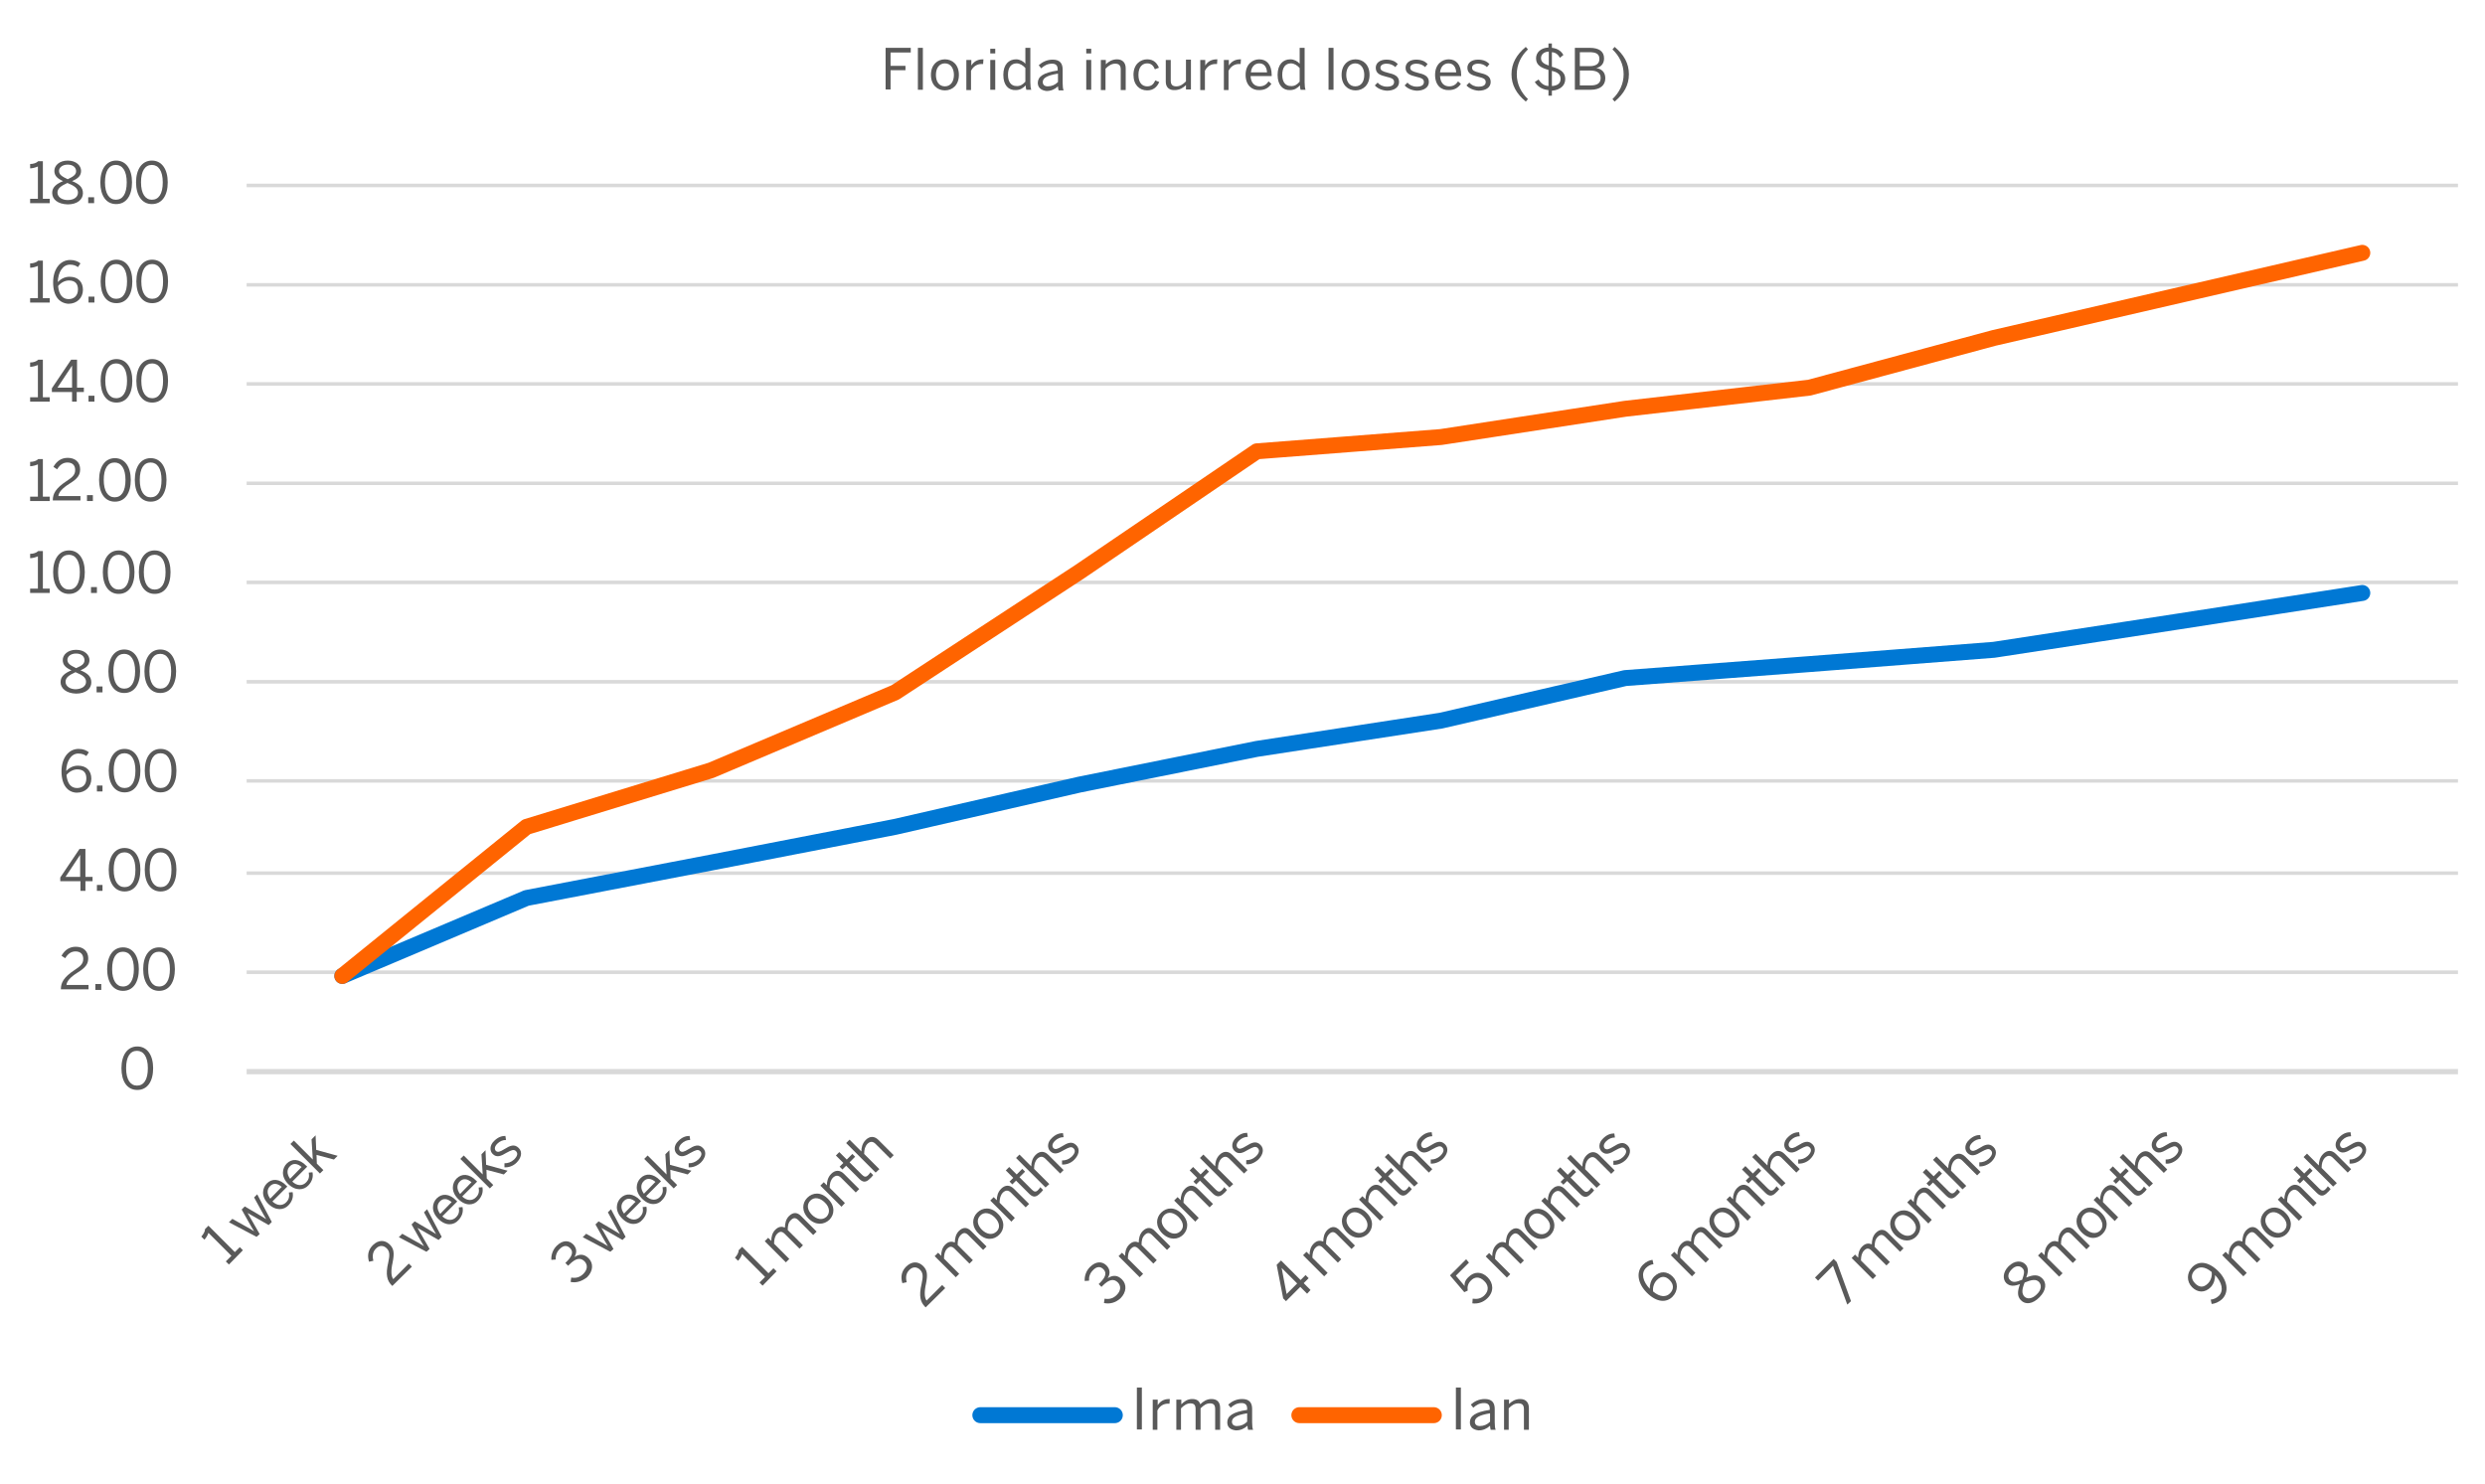 <?xml version="1.0" encoding="utf-8"?>
<!-- Generator: Adobe Illustrator 27.0.1, SVG Export Plug-In . SVG Version: 6.00 Build 0)  -->
<svg version="1.1" id="Chart" xmlns="http://www.w3.org/2000/svg" xmlns:xlink="http://www.w3.org/1999/xlink" x="0px" y="0px"
	 viewBox="0 0 800 477.8" style="enable-background:new 0 0 800 477.8;" xml:space="preserve">
<style type="text/css">
	.st0{fill:none;stroke:#D9D9D9;stroke-width:1.141;stroke-linejoin:round;stroke-miterlimit:10;}
	.st1{fill:none;stroke:#D9D9D9;stroke-width:1.711;stroke-linejoin:round;stroke-miterlimit:10;}
	
		.st2{clip-path:url(#SVGID_00000119105781098625257240000007558848131615021201_);fill:none;stroke:#0078D4;stroke-width:5.134;stroke-linecap:round;stroke-linejoin:round;stroke-miterlimit:10;}
	
		.st3{clip-path:url(#SVGID_00000000930459013624847320000004548290693010843533_);fill:none;stroke:#FF6400;stroke-width:5.134;stroke-linecap:round;stroke-linejoin:round;stroke-miterlimit:10;}
	.st4{fill:#595959;}
	.st5{fill:none;stroke:#0078D4;stroke-width:5.134;stroke-linecap:round;stroke-linejoin:round;stroke-miterlimit:10;}
	.st6{fill:none;stroke:#FF6400;stroke-width:5.134;stroke-linecap:round;stroke-linejoin:round;stroke-miterlimit:10;}
</style>
<g>
	<path class="st0" d="M79.4,59.7h711.9 M79.4,91.7h711.9 M79.4,123.6h711.9 M79.4,155.6h711.9 M79.4,187.5h711.9 M79.4,219.5h711.9
		 M79.4,251.4h711.9 M79.4,281.1h711.9 M79.4,313h711.9"/>
</g>
<g>
	<line class="st1" x1="79.4" y1="345" x2="791.3" y2="345"/>
</g>
<g>
	<defs>
		<rect id="SVGID_1_" x="78.3" y="58.6" width="711.9" height="287.5"/>
	</defs>
	<clipPath id="SVGID_00000050658025885004632800000009532832463378116250_">
		<use xlink:href="#SVGID_1_"  style="overflow:visible;"/>
	</clipPath>
	
		<polyline style="clip-path:url(#SVGID_00000050658025885004632800000009532832463378116250_);fill:none;stroke:#0078D4;stroke-width:5.134;stroke-linecap:round;stroke-linejoin:round;stroke-miterlimit:10;" points="
		110.2,314.2 169.5,289.1 228.9,277.7 288.2,266.2 347.5,252.6 404.6,241.1 463.9,232 523.2,218.3 582.5,213.8 641.9,209.2 
		701.2,200.1 760.5,190.9 	"/>
</g>
<g>
	<defs>
		<rect id="SVGID_00000018930619659538833420000006262952254322110345_" x="78.3" y="58.6" width="711.9" height="287.5"/>
	</defs>
	<clipPath id="SVGID_00000129917503490558004360000017925186856112566689_">
		<use xlink:href="#SVGID_00000018930619659538833420000006262952254322110345_"  style="overflow:visible;"/>
	</clipPath>
	
		<polyline style="clip-path:url(#SVGID_00000129917503490558004360000017925186856112566689_);fill:none;stroke:#FF6400;stroke-width:5.134;stroke-linecap:round;stroke-linejoin:round;stroke-miterlimit:10;" points="
		110.2,314.2 169.5,266.2 228.9,248 288.2,222.9 347.5,184.1 404.6,145.3 463.9,140.7 523.2,131.6 582.5,124.8 641.9,108.8 
		701.2,95.1 760.5,81.4 	"/>
</g>
<g>
	<g>
		<path class="st4" d="M39.1,343.9c0-4.2,1.9-7,5.1-7c3.2,0,5.1,2.8,5.1,7c0,4.2-1.8,7-5.1,7C40.9,350.9,39.1,348.1,39.1,343.9z
			 M47.6,343.9c0-3.7-1.4-5.6-3.5-5.6c-2.2,0-3.5,1.9-3.5,5.6c0,3.7,1.4,5.6,3.5,5.6C46.3,349.5,47.6,347.6,47.6,343.9z"/>
	</g>
</g>
<g>
	<g>
		<path class="st4" d="M19.6,318.7v-0.3c0-2,0.9-3.8,4.4-6.1c2-1.3,2.8-2.1,2.8-3.6c0-1.5-0.9-2.4-2.5-2.4c-1.4,0-2.5,0.8-3.3,2.2
			l-1.2-0.8c1-1.8,2.5-2.9,4.6-2.9c2.5,0,4,1.5,4,3.7c0,1.8-0.8,3-3.4,4.6c-2.4,1.5-3.5,2.8-3.6,4h7.1v1.4H19.6z"/>
		<path class="st4" d="M30.7,318.7v-1.9h1.9v1.9H30.7z"/>
		<path class="st4" d="M34.5,312c0-4.2,1.9-7,5.1-7c3.2,0,5.1,2.8,5.1,7c0,4.2-1.8,7-5.1,7C36.4,319,34.5,316.2,34.5,312z M43.1,312
			c0-3.7-1.4-5.6-3.5-5.6c-2.2,0-3.5,1.9-3.5,5.6c0,3.7,1.4,5.6,3.5,5.6C41.8,317.6,43.1,315.6,43.1,312z"/>
		<path class="st4" d="M46.1,312c0-4.2,1.9-7,5.1-7c3.2,0,5.1,2.8,5.1,7c0,4.2-1.8,7-5.1,7C48,319,46.1,316.2,46.1,312z M54.7,312
			c0-3.7-1.4-5.6-3.5-5.6c-2.2,0-3.5,1.9-3.5,5.6c0,3.7,1.4,5.6,3.5,5.6C53.4,317.6,54.7,315.6,54.7,312z"/>
	</g>
</g>
<g>
	<g>
		<path class="st4" d="M25.9,286.8v-3.1h-6.5v-1.2l6.2-9.2h1.9v9h2.3v1.4h-2.3v3.1H25.9z M21.1,282.3h4.7v-7.1h0L21.1,282.3z"/>
		<path class="st4" d="M31.2,286.8v-1.9H33v1.9H31.2z"/>
		<path class="st4" d="M35,280c0-4.2,1.9-7,5.1-7c3.2,0,5.1,2.8,5.1,7c0,4.2-1.8,7-5.1,7C36.9,287,35,284.2,35,280z M43.6,280
			c0-3.7-1.4-5.6-3.5-5.6c-2.2,0-3.5,1.9-3.5,5.6c0,3.7,1.4,5.6,3.5,5.6C42.3,285.6,43.6,283.7,43.6,280z"/>
		<path class="st4" d="M46.6,280c0-4.2,1.9-7,5.1-7c3.2,0,5.1,2.8,5.1,7c0,4.2-1.8,7-5.1,7C48.5,287,46.6,284.2,46.6,280z M55.2,280
			c0-3.7-1.4-5.6-3.5-5.6c-2.2,0-3.5,1.9-3.5,5.6c0,3.7,1.4,5.6,3.5,5.6C53.9,285.6,55.2,283.7,55.2,280z"/>
	</g>
</g>
<g>
	<g>
		<path class="st4" d="M19.8,248.3c0-4.3,2.3-7.2,5.5-7.2c1.5,0,2.6,0.5,3.3,1.1l-0.8,1.2c-0.7-0.5-1.4-0.8-2.6-0.8
			c-2.3,0-3.8,2.4-3.9,5.6c0.9-0.9,2.1-1.7,3.8-1.7c2.8,0,4.3,1.7,4.3,4.2c0,2.6-1.9,4.5-4.7,4.5C21.9,255.1,19.8,252.9,19.8,248.3z
			 M27.8,250.6c0-1.7-0.8-2.9-2.9-2.9c-1.4,0-2.7,0.8-3.5,1.8c0.3,3,1.6,4.2,3.4,4.2C26.6,253.7,27.8,252.6,27.8,250.6z"/>
		<path class="st4" d="M31.2,254.8v-1.9H33v1.9H31.2z"/>
		<path class="st4" d="M35,248.1c0-4.2,1.9-7,5.1-7c3.2,0,5.1,2.8,5.1,7c0,4.2-1.8,7-5.1,7C36.9,255.1,35,252.3,35,248.1z
			 M43.6,248.1c0-3.7-1.4-5.6-3.5-5.6c-2.2,0-3.5,1.9-3.5,5.6c0,3.7,1.4,5.6,3.5,5.6C42.3,253.7,43.6,251.8,43.6,248.1z"/>
		<path class="st4" d="M46.6,248.1c0-4.2,1.9-7,5.1-7c3.2,0,5.1,2.8,5.1,7c0,4.2-1.8,7-5.1,7C48.5,255.1,46.6,252.3,46.6,248.1z
			 M55.2,248.1c0-3.7-1.4-5.6-3.5-5.6c-2.2,0-3.5,1.9-3.5,5.6c0,3.7,1.4,5.6,3.5,5.6C53.9,253.7,55.2,251.8,55.2,248.1z"/>
	</g>
</g>
<g>
	<g>
		<path class="st4" d="M19.5,219.6c0-1.9,1.4-2.9,3.5-3.8c-1.8-0.8-2.8-1.7-2.8-3.3c0-1.7,1.6-3.3,4.3-3.3c2.8,0,4.3,1.7,4.3,3.3
			c0,1.6-1,2.5-2.9,3.3c2.2,0.9,3.5,1.9,3.5,3.9s-1.8,3.6-4.9,3.6C21.3,223.2,19.5,221.6,19.5,219.6z M27.7,219.5
			c0-1.4-1.2-2.2-3.4-3.1c-2.2,1-3.2,1.8-3.2,3.1c0,1.4,1.4,2.4,3.3,2.4C26.4,221.8,27.7,220.9,27.7,219.5z M27.2,212.5
			c0-1-0.8-2.1-2.7-2.1c-1.8,0-2.8,1-2.8,2c0,1.2,0.9,1.8,2.8,2.7C26.4,214.3,27.2,213.7,27.2,212.5z"/>
		<path class="st4" d="M31.1,222.9V221h1.9v1.9H31.1z"/>
		<path class="st4" d="M34.9,216.1c0-4.2,1.9-7,5.1-7c3.2,0,5.1,2.8,5.1,7c0,4.2-1.8,7-5.1,7C36.8,223.1,34.9,220.4,34.9,216.1z
			 M43.5,216.1c0-3.7-1.4-5.6-3.5-5.6c-2.2,0-3.5,1.9-3.5,5.6c0,3.7,1.4,5.6,3.5,5.6C42.2,221.7,43.5,219.8,43.5,216.1z"/>
		<path class="st4" d="M46.5,216.1c0-4.2,1.9-7,5.1-7c3.2,0,5.1,2.8,5.1,7c0,4.2-1.8,7-5.1,7C48.4,223.1,46.5,220.4,46.5,216.1z
			 M55.1,216.1c0-3.7-1.4-5.6-3.5-5.6c-2.2,0-3.5,1.9-3.5,5.6c0,3.7,1.4,5.6,3.5,5.6C53.8,221.7,55.1,219.8,55.1,216.1z"/>
	</g>
</g>
<g>
	<g>
		<path class="st4" d="M9.7,190.9v-1.4h2.5v-10.4c-0.7,0.3-1.7,0.6-2.5,0.6v-1.4c1,0,2-0.3,2.6-0.9h1.5v12.1H16v1.4H9.7z"/>
		<path class="st4" d="M17.1,184.2c0-4.2,1.9-7,5.1-7c3.2,0,5.1,2.8,5.1,7c0,4.2-1.8,7-5.1,7C19,191.2,17.1,188.4,17.1,184.2z
			 M25.7,184.2c0-3.7-1.4-5.6-3.5-5.6c-2.2,0-3.5,1.9-3.5,5.6c0,3.7,1.4,5.6,3.5,5.6C24.4,189.8,25.7,187.9,25.7,184.2z"/>
		<path class="st4" d="M29.3,190.9V189h1.9v1.9H29.3z"/>
		<path class="st4" d="M33.1,184.2c0-4.2,1.9-7,5.1-7c3.2,0,5.1,2.8,5.1,7c0,4.2-1.8,7-5.1,7C35,191.2,33.1,188.4,33.1,184.2z
			 M41.7,184.2c0-3.7-1.4-5.6-3.5-5.6c-2.2,0-3.5,1.9-3.5,5.6c0,3.7,1.4,5.6,3.5,5.6C40.4,189.8,41.7,187.9,41.7,184.2z"/>
		<path class="st4" d="M44.7,184.2c0-4.2,1.9-7,5.1-7c3.2,0,5.1,2.8,5.1,7c0,4.2-1.8,7-5.1,7C46.6,191.2,44.7,188.4,44.7,184.2z
			 M53.3,184.2c0-3.7-1.4-5.6-3.5-5.6c-2.2,0-3.5,1.9-3.5,5.6c0,3.7,1.4,5.6,3.5,5.6C52,189.8,53.3,187.9,53.3,184.2z"/>
	</g>
</g>
<g>
	<g>
		<path class="st4" d="M9.7,161.3v-1.4h2.5v-10.4c-0.7,0.3-1.7,0.6-2.5,0.6v-1.4c1,0,2-0.3,2.6-0.9h1.5v12.1H16v1.4H9.7z"/>
		<path class="st4" d="M17,161.3V161c0-2,0.9-3.8,4.4-6.1c2-1.3,2.8-2.1,2.8-3.6c0-1.5-0.9-2.4-2.5-2.4c-1.4,0-2.5,0.8-3.3,2.2
			l-1.2-0.8c1-1.8,2.5-2.9,4.6-2.9c2.5,0,4,1.5,4,3.7c0,1.8-0.8,3-3.4,4.6c-2.4,1.5-3.5,2.8-3.6,4h7.1v1.4H17z"/>
		<path class="st4" d="M28,161.3v-1.9h1.9v1.9H28z"/>
		<path class="st4" d="M31.9,154.5c0-4.2,1.9-7,5.1-7c3.2,0,5.1,2.8,5.1,7c0,4.2-1.8,7-5.1,7C33.7,161.5,31.9,158.7,31.9,154.5z
			 M40.4,154.5c0-3.7-1.4-5.6-3.5-5.6c-2.2,0-3.5,1.9-3.5,5.6c0,3.7,1.4,5.6,3.5,5.6C39.1,160.1,40.4,158.2,40.4,154.5z"/>
		<path class="st4" d="M43.4,154.5c0-4.2,1.9-7,5.1-7c3.2,0,5.1,2.8,5.1,7c0,4.2-1.8,7-5.1,7C45.3,161.5,43.4,158.7,43.4,154.5z
			 M52,154.5c0-3.7-1.4-5.6-3.5-5.6c-2.2,0-3.5,1.9-3.5,5.6c0,3.7,1.4,5.6,3.5,5.6C50.7,160.1,52,158.2,52,154.5z"/>
	</g>
</g>
<g>
	<g>
		<path class="st4" d="M9.7,129.3v-1.4h2.5v-10.4c-0.7,0.3-1.7,0.6-2.5,0.6v-1.4c1,0,2-0.3,2.6-0.9h1.5v12.1H16v1.4H9.7z"/>
		<path class="st4" d="M23.2,129.3v-3.1h-6.5V125l6.2-9.2h1.9v9H27v1.4h-2.3v3.1H23.2z M18.5,124.8h4.7v-7.1h0L18.5,124.8z"/>
		<path class="st4" d="M28.5,129.3v-1.9h1.9v1.9H28.5z"/>
		<path class="st4" d="M32.4,122.6c0-4.2,1.9-7,5.1-7c3.2,0,5.1,2.8,5.1,7c0,4.2-1.8,7-5.1,7C34.2,129.6,32.4,126.8,32.4,122.6z
			 M40.9,122.6c0-3.7-1.4-5.6-3.5-5.6c-2.2,0-3.5,1.9-3.5,5.6c0,3.7,1.4,5.6,3.5,5.6C39.6,128.2,40.9,126.2,40.9,122.6z"/>
		<path class="st4" d="M43.9,122.6c0-4.2,1.9-7,5.1-7c3.2,0,5.1,2.8,5.1,7c0,4.2-1.8,7-5.1,7C45.8,129.6,43.9,126.8,43.9,122.6z
			 M52.5,122.6c0-3.7-1.4-5.6-3.5-5.6c-2.2,0-3.5,1.9-3.5,5.6c0,3.7,1.4,5.6,3.5,5.6C51.2,128.2,52.5,126.2,52.5,122.6z"/>
	</g>
</g>
<g>
	<g>
		<path class="st4" d="M9.7,97.4V96h2.5V85.6c-0.7,0.3-1.7,0.6-2.5,0.6v-1.4c1,0,2-0.3,2.6-0.9h1.5V96H16v1.4H9.7z"/>
		<path class="st4" d="M17.1,90.9c0-4.3,2.3-7.2,5.5-7.2c1.5,0,2.6,0.5,3.3,1.1l-0.8,1.2c-0.7-0.5-1.4-0.8-2.6-0.8
			c-2.3,0-3.8,2.4-3.9,5.6c0.9-0.9,2.1-1.7,3.8-1.7c2.8,0,4.3,1.7,4.3,4.2c0,2.6-1.9,4.5-4.7,4.5C19.2,97.6,17.1,95.5,17.1,90.9z
			 M25.1,93.2c0-1.7-0.8-2.9-2.9-2.9c-1.4,0-2.7,0.8-3.5,1.8c0.3,3,1.6,4.2,3.4,4.2C23.9,96.3,25.1,95.1,25.1,93.2z"/>
		<path class="st4" d="M28.5,97.4v-1.9h1.9v1.9H28.5z"/>
		<path class="st4" d="M32.4,90.6c0-4.2,1.9-7,5.1-7c3.2,0,5.1,2.8,5.1,7c0,4.2-1.8,7-5.1,7C34.2,97.6,32.4,94.9,32.4,90.6z
			 M40.9,90.6c0-3.7-1.4-5.6-3.5-5.6c-2.2,0-3.5,1.9-3.5,5.6c0,3.7,1.4,5.6,3.5,5.6C39.6,96.2,40.9,94.3,40.9,90.6z"/>
		<path class="st4" d="M43.9,90.6c0-4.2,1.9-7,5.1-7c3.2,0,5.1,2.8,5.1,7c0,4.2-1.8,7-5.1,7C45.8,97.6,43.9,94.9,43.9,90.6z
			 M52.5,90.6c0-3.7-1.4-5.6-3.5-5.6c-2.2,0-3.5,1.9-3.5,5.6c0,3.7,1.4,5.6,3.5,5.6C51.2,96.2,52.5,94.3,52.5,90.6z"/>
	</g>
</g>
<g>
	<g>
		<path class="st4" d="M9.7,65.4V64h2.5V53.6c-0.7,0.3-1.7,0.6-2.5,0.6v-1.4c1,0,2-0.3,2.6-0.9h1.5V64H16v1.4H9.7z"/>
		<path class="st4" d="M16.8,62.1c0-1.9,1.4-2.9,3.5-3.8c-1.8-0.8-2.8-1.7-2.8-3.3c0-1.7,1.6-3.3,4.3-3.3c2.8,0,4.3,1.7,4.3,3.3
			c0,1.6-1,2.5-2.9,3.3c2.2,0.9,3.5,1.9,3.5,3.9c0,2-1.8,3.6-4.9,3.6C18.6,65.7,16.8,64.2,16.8,62.1z M25.1,62
			c0-1.4-1.2-2.2-3.4-3.1c-2.2,1-3.2,1.8-3.2,3.1c0,1.4,1.4,2.4,3.3,2.4C23.7,64.4,25.1,63.5,25.1,62z M24.5,55.1
			c0-1-0.8-2.1-2.7-2.1c-1.8,0-2.8,1-2.8,2c0,1.2,0.9,1.8,2.8,2.7C23.7,56.8,24.5,56.2,24.5,55.1z"/>
		<path class="st4" d="M28.4,65.4v-1.9h1.9v1.9H28.4z"/>
		<path class="st4" d="M32.3,58.7c0-4.2,1.9-7,5.1-7c3.2,0,5.1,2.8,5.1,7c0,4.2-1.8,7-5.1,7C34.1,65.7,32.3,62.9,32.3,58.7z
			 M40.8,58.7c0-3.7-1.4-5.6-3.5-5.6c-2.2,0-3.5,1.9-3.5,5.6c0,3.7,1.4,5.6,3.5,5.6C39.5,64.3,40.8,62.4,40.8,58.7z"/>
		<path class="st4" d="M43.8,58.7c0-4.2,1.9-7,5.1-7c3.2,0,5.1,2.8,5.1,7c0,4.2-1.8,7-5.1,7C45.7,65.7,43.8,62.9,43.8,58.7z
			 M52.4,58.7c0-3.7-1.4-5.6-3.5-5.6c-2.2,0-3.5,1.9-3.5,5.6c0,3.7,1.4,5.6,3.5,5.6C51.1,64.3,52.4,62.4,52.4,58.7z"/>
	</g>
</g>
<g>
	<g>
		<path class="st4" d="M73.7,407.1l-1-1l1.8-1.8l-7.4-7.4c-0.2,0.7-0.8,1.7-1.3,2.2l-1-1c0.7-0.8,1.2-1.6,1.2-2.4l1.1-1.1l8.5,8.5
			l1.6-1.6l1,1L73.7,407.1z"/>
		<path class="st4" d="M82.6,398.2l-8.9-4.7l1.1-1.1l4.1,2.3c1.1,0.6,1.8,1,2.9,1.7l0,0c-0.7-1.2-1.1-1.8-1.7-2.9l-2.3-4.1l1-1
			l4.1,2.4c1,0.6,1.7,1,2.8,1.7l0,0c-0.7-1.1-1-1.8-1.6-2.8l-2.3-4.2l1-1l4.7,8.9l-1,1l-6.8-3.9l0,0l3.9,6.8L82.6,398.2z"/>
		<path class="st4" d="M86.4,387.6c-2.5-2.5-1.9-5.2-0.5-6.6c1.6-1.6,4-1.7,6.4,0.8l0.2,0.2l-4.8,4.8c1.6,1.5,3.3,1.4,4.4,0.3
			c1-1,1.1-1.9,0.9-3.2l1.2-0.1c0.3,1.5-0.1,2.9-1.3,4.2C91.4,389.6,88.8,389.9,86.4,387.6z M90.7,382.1c-1.3-1.1-2.7-1.4-3.8-0.2
			c-0.9,0.9-1.1,2.4,0.1,4L90.7,382.1z"/>
		<path class="st4" d="M92.8,381.2c-2.5-2.5-1.9-5.2-0.5-6.6c1.6-1.6,4-1.7,6.4,0.8l0.2,0.2l-4.8,4.8c1.6,1.5,3.3,1.4,4.4,0.3
			c1-1,1.1-1.9,0.9-3.2l1.2-0.1c0.3,1.5-0.1,2.9-1.3,4.2C97.8,383.2,95.2,383.5,92.8,381.2z M97.1,375.7c-1.3-1.1-2.7-1.4-3.8-0.2
			c-0.9,0.9-1.1,2.4,0.1,4L97.1,375.7z"/>
		<path class="st4" d="M103,377.8l-9.5-9.5l1.1-1.1l6.1,6.1l-0.4-6.5l1.3-1.3l0.2,4.7l6.9,1.9l-1.2,1.2l-5.6-1.5l0.1,2.8l2.1,2.1
			L103,377.8z"/>
	</g>
</g>
<g>
	<g>
		<path class="st4" d="M126.3,414l-0.2-0.2c-1.4-1.4-2.1-3.3-1.1-7.4c0.5-2.3,0.5-3.5-0.5-4.5c-1-1-2.4-1.1-3.5,0.1
			c-1,1-1.2,2.3-0.8,3.9l-1.4,0.3c-0.6-2-0.3-3.8,1.2-5.3c1.8-1.8,3.9-1.8,5.5-0.2c1.3,1.3,1.5,2.7,0.9,5.7
			c-0.6,2.7-0.5,4.5,0.2,5.4l5-5l1,1L126.3,414z"/>
		<path class="st4" d="M137.3,403l-8.9-4.7l1.1-1.1l4.1,2.3c1.1,0.6,1.8,1,2.9,1.7l0,0c-0.7-1.2-1.1-1.8-1.7-2.9l-2.3-4.1l1-1
			l4.1,2.4c1,0.6,1.7,1,2.8,1.7l0,0c-0.7-1.1-1-1.8-1.6-2.8l-2.3-4.2l1-1l4.7,8.9l-1,1l-6.8-3.9l0,0l3.9,6.8L137.3,403z"/>
		<path class="st4" d="M141.1,392.4c-2.5-2.5-1.9-5.2-0.5-6.6c1.6-1.6,4-1.7,6.4,0.8l0.2,0.2l-4.8,4.8c1.6,1.5,3.3,1.4,4.4,0.3
			c1-1,1.1-1.9,0.9-3.2l1.2-0.1c0.3,1.5-0.1,2.9-1.3,4.2C146.1,394.5,143.5,394.8,141.1,392.4z M145.4,387c-1.3-1.1-2.7-1.4-3.8-0.2
			c-0.9,0.9-1.1,2.4,0.1,4L145.4,387z"/>
		<path class="st4" d="M147.5,386c-2.5-2.5-1.9-5.2-0.5-6.6c1.6-1.6,4-1.7,6.4,0.8l0.2,0.2l-4.8,4.8c1.6,1.5,3.3,1.4,4.4,0.3
			c1-1,1.1-1.9,0.9-3.2l1.2-0.1c0.3,1.5-0.1,2.9-1.3,4.2C152.5,388.1,149.9,388.4,147.5,386z M151.8,380.6c-1.3-1.1-2.7-1.4-3.8-0.2
			c-0.9,0.9-1.1,2.4,0.1,4L151.8,380.6z"/>
		<path class="st4" d="M157.7,382.6l-9.5-9.5l1.1-1.1l6.1,6.1l-0.4-6.5l1.3-1.3l0.2,4.7l6.9,1.9l-1.2,1.2l-5.6-1.5l0.1,2.8l2.1,2.1
			L157.7,382.6z"/>
		<path class="st4" d="M162.4,375.8v-1.3c1.1,0,2.1-0.3,3.1-1.2c1.1-1.1,1.3-2,0.6-2.7c-0.7-0.7-1.5-0.3-3,0.5
			c-1.8,1.1-3.2,1.7-4.5,0.4c-1-1-1-2.8,0.5-4.2c1.2-1.2,2.4-1.6,3.6-1.6l0.2,1.3c-1,0-2,0.4-2.8,1.2c-1,1-0.9,1.8-0.5,2.3
			c0.6,0.6,1.4,0.3,2.7-0.5c1.9-1.2,3.3-1.8,4.7-0.4c1.3,1.3,0.8,3.2-0.7,4.7C165.2,375.4,163.7,375.9,162.4,375.8z"/>
	</g>
</g>
<g>
	<g>
		<path class="st4" d="M183.7,412.7l0.2-1.4c1.7,0.3,2.9-0.2,3.9-1.2c1.3-1.3,1.5-2.8,0.4-4c-1.3-1.3-2.8-1.1-4.9,1l-0.4,0.4
			l-0.9-0.9l0.5-0.5c2-2,2-3.3,1-4.3c-0.9-0.9-2.1-1-3.4,0.4c-0.9,0.9-1.3,2.1-1.2,3.3l-1.4,0.1c-0.1-1.5,0.4-3.2,1.7-4.5
			c2-2,4-1.8,5.3-0.5c1.2,1.2,1.3,2.7,0.4,4.1c1.7-1.1,3.2-1,4.6,0.4c1.6,1.6,1.5,4.1-0.5,6.1C187.3,412.5,185.5,413.1,183.7,412.7z
			"/>
		<path class="st4" d="M196.5,403l-8.9-4.7l1.1-1.1l4.1,2.3c1.1,0.6,1.8,1,2.9,1.7l0,0c-0.7-1.2-1.1-1.8-1.7-2.9l-2.3-4.1l1-1
			l4.1,2.4c1,0.6,1.7,1,2.8,1.7l0,0c-0.7-1.1-1-1.8-1.6-2.8l-2.3-4.2l1-1l4.7,8.9l-1,1l-6.8-3.9l0,0l3.9,6.8L196.5,403z"/>
		<path class="st4" d="M200.3,392.3c-2.5-2.5-1.9-5.2-0.5-6.6c1.6-1.6,4-1.7,6.4,0.8l0.2,0.2l-4.8,4.8c1.6,1.5,3.3,1.4,4.4,0.3
			c1-1,1.1-1.9,0.9-3.2l1.2-0.1c0.3,1.5-0.1,2.9-1.3,4.2C205.4,394.4,202.7,394.7,200.3,392.3z M204.6,386.9
			c-1.3-1.1-2.7-1.4-3.8-0.2c-0.9,0.9-1.1,2.4,0.1,4L204.6,386.9z"/>
		<path class="st4" d="M206.7,385.9c-2.5-2.5-1.9-5.2-0.5-6.6c1.6-1.6,4-1.7,6.4,0.8l0.2,0.2l-4.8,4.8c1.6,1.5,3.3,1.4,4.4,0.3
			c1-1,1.1-1.9,0.9-3.2l1.2-0.1c0.3,1.5-0.1,2.9-1.3,4.2C211.8,388,209.1,388.3,206.7,385.9z M211,380.5c-1.3-1.1-2.7-1.4-3.8-0.2
			c-0.9,0.9-1.1,2.4,0.1,4L211,380.5z"/>
		<path class="st4" d="M216.9,382.6l-9.5-9.5l1.1-1.1l6.1,6.1l-0.4-6.5l1.3-1.3l0.2,4.7l6.9,1.9l-1.2,1.2l-5.6-1.5l0.1,2.8l2.1,2.1
			L216.9,382.6z"/>
		<path class="st4" d="M221.7,375.8l0-1.3c1.1,0,2.1-0.3,3.1-1.2c1.1-1.1,1.3-2,0.6-2.7c-0.7-0.7-1.5-0.3-3,0.5
			c-1.8,1.1-3.2,1.7-4.5,0.4c-1-1-1-2.8,0.5-4.2c1.2-1.2,2.4-1.6,3.6-1.6l0.2,1.3c-1,0-2,0.4-2.8,1.2c-1,1-0.9,1.8-0.5,2.3
			c0.6,0.6,1.4,0.3,2.7-0.5c1.9-1.2,3.3-1.8,4.7-0.4c1.3,1.3,0.8,3.2-0.7,4.7C224.4,375.4,222.9,375.9,221.7,375.8z"/>
	</g>
</g>
<g>
	<g>
		<path class="st4" d="M245.5,413.9l-1-1l1.8-1.8l-7.4-7.4c-0.2,0.7-0.8,1.7-1.3,2.2l-1-1c0.7-0.8,1.2-1.6,1.2-2.4l1.1-1.1l8.5,8.5
			l1.6-1.6l1,1L245.5,413.9z"/>
		<path class="st4" d="M253,406.4l-6.8-6.8l1.1-1.1l1,1c0-1.3,0.3-2.6,1.3-3.6c1.1-1.1,2.1-1.1,3.1-0.7c0-1.3,0.3-2.7,1.3-3.7
			c1.4-1.4,2.8-1.2,4,0.1l4.9,4.9l-1.1,1.1l-4.7-4.7c-0.9-0.9-1.6-1-2.5-0.1c-0.8,0.8-1,1.8-1,3.2l4.9,4.9l-1.1,1.1l-4.7-4.7
			c-0.9-0.9-1.6-1-2.5-0.1c-0.7,0.7-1,1.8-1,3.2l4.9,4.9L253,406.4z"/>
		<path class="st4" d="M260.3,392.3c-2.3-2.3-2.1-5-0.4-6.7c1.7-1.7,4.4-2,6.7,0.4c2.3,2.3,2.1,5,0.4,6.7
			C265.3,394.3,262.6,394.6,260.3,392.3z M265.5,387.1c-1.4-1.4-3.3-1.9-4.6-0.6c-1.3,1.3-1,3.1,0.5,4.6c1.4,1.4,3.3,1.9,4.7,0.6
			C267.3,390.4,267.1,388.6,265.5,387.1z"/>
		<path class="st4" d="M270.9,388.5l-6.8-6.8l1.1-1.1l1,1c0-1.2,0.3-2.6,1.4-3.7c1.3-1.3,2.8-1.3,4.1,0l4.9,4.9l-1.1,1.1l-4.7-4.7
			c-0.9-0.9-1.7-0.9-2.6-0.1c-0.8,0.8-1.1,1.9-1.1,3.3l4.9,4.9L270.9,388.5z"/>
		<path class="st4" d="M276.6,379.5l-4.2-4.2l-1.2,1.2l-0.9-0.9l1.2-1.2l-2.4-2.4l1.1-1.1l2.4,2.4l1.8-1.8l0.9,0.9l-1.8,1.8l4,4
			c0.7,0.7,1.3,0.9,2.1,0c0.2-0.2,0.5-0.6,0.6-0.8l0.9,0.9c-0.2,0.2-0.5,0.7-0.9,1C278.8,380.8,277.8,380.7,276.6,379.5z"/>
		<path class="st4" d="M281.9,377.5l-9.5-9.5l1.1-1.1l3.8,3.8c0-1.2,0.3-2.6,1.4-3.7c1.3-1.3,2.8-1.3,4.1,0l4.9,4.9l-1.1,1.1
			l-4.7-4.7c-0.9-0.9-1.7-0.9-2.6-0.1c-0.8,0.8-1.1,1.9-1.1,3.3l4.9,4.9L281.9,377.5z"/>
	</g>
</g>
<g>
	<g>
		<path class="st4" d="M298,420.9l-0.2-0.2c-1.4-1.4-2.1-3.3-1.1-7.4c0.5-2.3,0.5-3.5-0.5-4.5c-1-1-2.4-1.1-3.5,0.1
			c-1,1-1.2,2.3-0.8,3.9l-1.4,0.3c-0.6-2-0.3-3.8,1.2-5.3c1.8-1.8,3.9-1.8,5.5-0.2c1.3,1.3,1.5,2.7,0.9,5.7
			c-0.6,2.7-0.5,4.5,0.2,5.4l5-5l1,1L298,420.9z"/>
		<path class="st4" d="M307.7,411.2l-6.8-6.8l1.1-1.1l1,1c0-1.3,0.3-2.6,1.3-3.6c1.1-1.1,2.1-1.1,3.1-0.7c0-1.3,0.3-2.7,1.3-3.7
			c1.4-1.4,2.8-1.2,4,0.1l4.9,4.9l-1.1,1.1l-4.7-4.7c-0.9-0.9-1.6-1-2.5-0.1c-0.8,0.8-1,1.8-1,3.2l4.9,4.9l-1.1,1.1l-4.7-4.7
			c-0.9-0.9-1.6-1-2.5-0.1c-0.7,0.7-1,1.8-1,3.2l4.9,4.9L307.7,411.2z"/>
		<path class="st4" d="M315,397.1c-2.3-2.3-2.1-5-0.4-6.7c1.7-1.7,4.4-2,6.7,0.4c2.3,2.3,2.1,5,0.4,6.7
			C320,399.2,317.3,399.5,315,397.1z M320.2,391.9c-1.4-1.4-3.3-1.9-4.6-0.6c-1.3,1.3-1,3.1,0.5,4.6c1.4,1.4,3.3,1.9,4.7,0.6
			C322.1,395.3,321.8,393.5,320.2,391.9z"/>
		<path class="st4" d="M325.6,393.3l-6.8-6.8l1.1-1.1l1,1c0-1.2,0.3-2.6,1.4-3.7c1.3-1.3,2.8-1.3,4.1,0l4.9,4.9l-1.1,1.1l-4.7-4.7
			c-0.9-0.9-1.7-0.9-2.6-0.1c-0.8,0.8-1.1,1.9-1.1,3.3l4.9,4.9L325.6,393.3z"/>
		<path class="st4" d="M331.3,384.3l-4.2-4.2l-1.2,1.2l-0.9-0.9l1.2-1.2l-2.4-2.4l1.1-1.1l2.4,2.4l1.8-1.8l0.9,0.9l-1.8,1.8l4,4
			c0.7,0.7,1.3,0.9,2.1,0c0.2-0.2,0.5-0.6,0.6-0.8l0.9,0.9c-0.2,0.2-0.5,0.7-0.9,1C333.5,385.6,332.5,385.5,331.3,384.3z"/>
		<path class="st4" d="M336.6,382.3l-9.5-9.5l1.1-1.1l3.8,3.8c0-1.2,0.3-2.6,1.4-3.7c1.3-1.3,2.8-1.3,4.1,0l4.9,4.9l-1.1,1.1
			l-4.7-4.7c-0.9-0.9-1.7-0.9-2.6-0.1c-0.8,0.8-1.1,1.9-1.1,3.3l4.9,4.9L336.6,382.3z"/>
		<path class="st4" d="M341.9,374.9v-1.3c1.1,0,2.1-0.3,3.1-1.2c1.1-1.1,1.3-2,0.6-2.7c-0.7-0.7-1.5-0.3-3,0.5
			c-1.8,1.1-3.2,1.7-4.5,0.4c-1-1-1-2.8,0.5-4.2c1.2-1.2,2.4-1.6,3.6-1.6l0.2,1.3c-1,0-2,0.4-2.8,1.2c-1,1-0.9,1.8-0.5,2.3
			c0.6,0.6,1.4,0.3,2.7-0.5c1.9-1.2,3.3-1.8,4.7-0.4c1.3,1.3,0.8,3.2-0.7,4.7C344.7,374.5,343.2,375,341.9,374.9z"/>
	</g>
</g>
<g>
	<g>
		<path class="st4" d="M355.4,419.5l0.2-1.4c1.7,0.3,2.9-0.2,3.9-1.2c1.3-1.3,1.5-2.8,0.4-4c-1.3-1.3-2.8-1.1-4.9,1l-0.4,0.4
			l-0.9-0.9l0.5-0.5c2-2,2-3.3,1-4.3c-0.9-0.9-2.1-1-3.4,0.4c-0.9,0.9-1.3,2.1-1.2,3.3l-1.4,0.1c-0.1-1.5,0.4-3.2,1.7-4.5
			c2-2,4-1.8,5.3-0.5c1.2,1.2,1.3,2.7,0.4,4.1c1.7-1.1,3.2-1,4.6,0.4c1.6,1.6,1.5,4.1-0.5,6.1C359.1,419.4,357.3,419.9,355.4,419.5z
			"/>
		<path class="st4" d="M366.9,411.2l-6.8-6.8l1.1-1.1l1,1c0-1.3,0.3-2.6,1.3-3.6c1.1-1.1,2.1-1.1,3.1-0.7c0-1.3,0.3-2.7,1.3-3.7
			c1.4-1.4,2.8-1.2,4,0.1l4.9,4.9l-1.1,1.1l-4.7-4.7c-0.9-0.9-1.6-1-2.5-0.1c-0.8,0.8-1,1.8-1,3.2l4.9,4.9l-1.1,1.1l-4.7-4.7
			c-0.9-0.9-1.6-1-2.5-0.1c-0.7,0.7-1,1.8-1,3.2l4.9,4.9L366.9,411.2z"/>
		<path class="st4" d="M374.2,397.1c-2.3-2.3-2.1-5-0.4-6.7c1.7-1.7,4.4-2,6.7,0.4c2.3,2.3,2.1,5,0.4,6.7
			C379.3,399.1,376.6,399.4,374.2,397.1z M379.4,391.8c-1.4-1.4-3.3-1.9-4.6-0.6c-1.3,1.3-1,3.1,0.5,4.6c1.4,1.4,3.3,1.9,4.7,0.6
			C381.3,395.2,381,393.4,379.4,391.8z"/>
		<path class="st4" d="M384.8,393.3l-6.8-6.8l1.1-1.1l1,1c0-1.2,0.3-2.6,1.4-3.7c1.3-1.3,2.8-1.3,4.1,0l4.9,4.9l-1.1,1.1l-4.7-4.7
			c-0.9-0.9-1.7-0.9-2.6-0.1c-0.8,0.8-1.1,1.9-1.1,3.3l4.9,4.9L384.8,393.3z"/>
		<path class="st4" d="M390.5,384.3l-4.2-4.2l-1.2,1.2l-0.9-0.9l1.2-1.2l-2.4-2.4l1.1-1.1l2.4,2.4l1.8-1.8l0.9,0.9l-1.8,1.8l4,4
			c0.7,0.7,1.3,0.9,2.1,0c0.2-0.2,0.5-0.6,0.6-0.8l0.9,0.9c-0.2,0.2-0.5,0.7-0.9,1C392.7,385.5,391.7,385.4,390.5,384.3z"/>
		<path class="st4" d="M395.8,382.3l-9.5-9.5l1.1-1.1l3.8,3.8c0-1.2,0.3-2.6,1.4-3.7c1.3-1.3,2.8-1.3,4.1,0l4.9,4.9l-1.1,1.1
			l-4.7-4.7c-0.9-0.9-1.7-0.9-2.6-0.1c-0.8,0.8-1.1,1.9-1.1,3.3l4.9,4.9L395.8,382.3z"/>
		<path class="st4" d="M401.2,374.8l0-1.3c1.1,0,2.1-0.3,3.1-1.2c1.1-1.1,1.3-2,0.6-2.7c-0.7-0.7-1.5-0.3-3,0.5
			c-1.8,1.1-3.2,1.7-4.5,0.4c-1-1-1-2.8,0.5-4.2c1.2-1.2,2.4-1.6,3.6-1.6l0.2,1.3c-1,0-2,0.4-2.8,1.2c-1,1-0.9,1.8-0.5,2.3
			c0.6,0.6,1.4,0.3,2.7-0.5c1.9-1.2,3.3-1.8,4.7-0.4c1.3,1.3,0.8,3.2-0.7,4.7C403.9,374.4,402.4,375,401.2,374.8z"/>
	</g>
</g>
<g>
	<g>
		<path class="st4" d="M420.8,416.5l-2.2-2.2l-4.6,4.6l-0.9-0.9l-2.1-10.8l1.4-1.4l6.3,6.3l1.6-1.6l1,1l-1.6,1.6l2.2,2.2
			L420.8,416.5z M414.2,416.6l3.4-3.4l-5-5l0,0L414.2,416.6z"/>
		<path class="st4" d="M426.3,410.9l-6.8-6.8l1.1-1.1l1,1c0-1.3,0.3-2.6,1.3-3.6c1.1-1.1,2.1-1.1,3.1-0.7c0-1.3,0.3-2.7,1.3-3.7
			c1.4-1.4,2.8-1.2,4,0.1l4.9,4.9l-1.1,1.1l-4.7-4.7c-0.9-0.9-1.6-1-2.5-0.1c-0.8,0.8-1,1.8-1,3.2l4.9,4.9l-1.1,1.1l-4.7-4.7
			c-0.9-0.9-1.6-1-2.5-0.1c-0.7,0.7-1,1.8-1,3.2l4.9,4.9L426.3,410.9z"/>
		<path class="st4" d="M433.7,396.8c-2.3-2.3-2.1-5-0.4-6.7c1.7-1.7,4.4-2,6.7,0.4c2.3,2.3,2.1,5,0.4,6.7
			C438.7,398.8,436,399.1,433.7,396.8z M438.9,391.6c-1.4-1.4-3.3-1.9-4.6-0.6c-1.3,1.3-1,3.1,0.5,4.6c1.4,1.4,3.3,1.9,4.7,0.6
			C440.7,394.9,440.4,393.1,438.9,391.6z"/>
		<path class="st4" d="M444.3,393l-6.8-6.8l1.1-1.1l1,1c0-1.2,0.3-2.6,1.4-3.7c1.3-1.3,2.8-1.3,4.1,0l4.9,4.9l-1.1,1.1l-4.7-4.7
			c-0.9-0.9-1.7-0.9-2.6-0.1c-0.8,0.8-1.1,1.9-1.1,3.3l4.9,4.9L444.3,393z"/>
		<path class="st4" d="M450,384l-4.2-4.2l-1.2,1.2l-0.9-0.9l1.2-1.2l-2.4-2.4l1.1-1.1l2.4,2.4l1.8-1.8l0.9,0.9l-1.8,1.8l4,4
			c0.7,0.7,1.3,0.9,2.1,0c0.2-0.2,0.5-0.6,0.6-0.8l0.9,0.9c-0.2,0.2-0.5,0.7-0.9,1C452.2,385.3,451.2,385.2,450,384z"/>
		<path class="st4" d="M455.3,382l-9.5-9.5l1.1-1.1l3.8,3.8c0-1.2,0.3-2.6,1.4-3.7c1.3-1.3,2.8-1.3,4.1,0l4.9,4.9l-1.1,1.1l-4.7-4.7
			c-0.9-0.9-1.7-0.9-2.6-0.1c-0.8,0.8-1.1,1.9-1.1,3.3l4.9,4.9L455.3,382z"/>
		<path class="st4" d="M460.6,374.6l0-1.3c1.1,0,2.1-0.3,3.1-1.2c1.1-1.1,1.3-2,0.6-2.7c-0.7-0.7-1.5-0.3-3,0.5
			c-1.8,1.1-3.2,1.7-4.5,0.4c-1-1-1-2.8,0.5-4.2c1.2-1.2,2.4-1.6,3.6-1.6l0.2,1.3c-1,0-2,0.4-2.8,1.2c-1,1-0.9,1.8-0.5,2.3
			c0.6,0.6,1.4,0.3,2.7-0.5c1.9-1.2,3.3-1.8,4.7-0.4c1.3,1.3,0.8,3.2-0.7,4.7C463.3,374.2,461.8,374.7,460.6,374.6z"/>
	</g>
</g>
<g>
	<g>
		<path class="st4" d="M474,419.6l0.1-1.5c1.4,0.2,2.7,0,3.8-1.1c1.6-1.6,1.2-3.4-0.1-4.6c-1.5-1.5-3.1-1.4-4.3-0.1
			c-0.9,0.9-1.2,2-1,3.2l-1.1,0.5l-4.6-5.4l5.2-5.2l0.9,1.1l-4.2,4.2l2.8,3.3c-0.1-0.9,0.2-1.9,1.3-2.9c1.8-1.8,4.2-1.8,6.1,0.1
			c1.9,1.9,2.1,4.6,0,6.7C477.4,419.4,475.6,419.8,474,419.6z"/>
		<path class="st4" d="M485.1,411.3l-6.8-6.8l1.1-1.1l1,1c0-1.3,0.3-2.6,1.3-3.6c1.1-1.1,2.1-1.1,3.1-0.7c0-1.3,0.3-2.7,1.3-3.7
			c1.4-1.4,2.8-1.2,4,0.1l4.9,4.9l-1.1,1.1l-4.7-4.7c-0.9-0.9-1.6-1-2.5-0.1c-0.8,0.8-1,1.8-1,3.2l4.9,4.9l-1.1,1.1l-4.7-4.7
			c-0.9-0.9-1.6-1-2.5-0.1c-0.7,0.7-1,1.8-1,3.2l4.9,4.9L485.1,411.3z"/>
		<path class="st4" d="M492.4,397.2c-2.3-2.3-2.1-5-0.4-6.7c1.7-1.7,4.4-2,6.7,0.4c2.3,2.3,2.1,5,0.4,6.7
			C497.5,399.2,494.8,399.5,492.4,397.2z M497.6,392c-1.4-1.4-3.3-1.9-4.6-0.6c-1.3,1.3-1,3.1,0.5,4.6c1.4,1.4,3.3,1.9,4.7,0.6
			C499.5,395.3,499.2,393.5,497.6,392z"/>
		<path class="st4" d="M503,393.4l-6.8-6.8l1.1-1.1l1,1c0-1.2,0.3-2.6,1.4-3.7c1.3-1.3,2.8-1.3,4.1,0l4.9,4.9l-1.1,1.1l-4.7-4.7
			c-0.9-0.9-1.7-0.9-2.6-0.1c-0.8,0.8-1.1,1.9-1.1,3.3l4.9,4.9L503,393.4z"/>
		<path class="st4" d="M508.7,384.4l-4.2-4.2l-1.2,1.2l-0.9-0.9l1.2-1.2l-2.4-2.4l1.1-1.1l2.4,2.4l1.8-1.8l0.9,0.9l-1.8,1.8l4,4
			c0.7,0.7,1.3,0.9,2.1,0c0.2-0.2,0.5-0.6,0.6-0.8l0.9,0.9c-0.2,0.2-0.5,0.7-0.9,1C510.9,385.7,509.9,385.6,508.7,384.4z"/>
		<path class="st4" d="M514,382.4l-9.5-9.5l1.1-1.1l3.8,3.8c0-1.2,0.3-2.6,1.4-3.7c1.3-1.3,2.8-1.3,4.1,0l4.9,4.9l-1.1,1.1l-4.7-4.7
			c-0.9-0.9-1.7-0.9-2.6-0.1c-0.8,0.8-1.1,1.9-1.1,3.3l4.9,4.9L514,382.4z"/>
		<path class="st4" d="M519.4,375v-1.3c1.1,0,2.1-0.3,3.1-1.2c1.1-1.1,1.3-2,0.6-2.7c-0.7-0.7-1.5-0.3-3,0.5
			c-1.8,1.1-3.2,1.7-4.5,0.4c-1-1-1-2.8,0.5-4.2c1.2-1.2,2.4-1.6,3.6-1.6l0.2,1.3c-1,0-2,0.4-2.8,1.2c-1,1-0.9,1.8-0.5,2.3
			c0.6,0.6,1.4,0.3,2.7-0.5c1.9-1.2,3.3-1.8,4.7-0.4c1.3,1.3,0.8,3.2-0.7,4.7C522.1,374.6,520.6,375.1,519.4,375z"/>
	</g>
</g>
<g>
	<g>
		<path class="st4" d="M530.2,416.2c-3.1-3.1-3.5-6.8-1.3-9c1.1-1.1,2.2-1.5,3.1-1.6l0.3,1.4c-0.8,0.1-1.6,0.4-2.4,1.2
			c-1.7,1.7-1,4.4,1.2,6.7c0-1.3,0.3-2.7,1.4-3.9c1.9-1.9,4.2-1.8,6,0c1.8,1.8,1.8,4.6-0.1,6.5C536.5,419.4,533.4,419.4,530.2,416.2
			z M537.5,412.1c-1.2-1.2-2.6-1.5-4.1,0c-1,1-1.4,2.5-1.2,3.7c2.3,1.9,4.2,1.8,5.4,0.6C538.9,415.1,538.9,413.5,537.5,412.1z"/>
		<path class="st4" d="M544.7,410.9l-6.8-6.8l1.1-1.1l1,1c0-1.3,0.3-2.6,1.3-3.6c1.1-1.1,2.1-1.1,3.1-0.7c0-1.3,0.3-2.7,1.3-3.7
			c1.4-1.4,2.8-1.2,4,0.1l4.9,4.9l-1.1,1.1l-4.7-4.7c-0.9-0.9-1.6-1-2.5-0.1c-0.8,0.8-1,1.8-1,3.2l4.9,4.9l-1.1,1.1l-4.7-4.7
			c-0.9-0.9-1.6-1-2.5-0.1c-0.7,0.7-1,1.8-1,3.2l4.9,4.9L544.7,410.9z"/>
		<path class="st4" d="M552,396.8c-2.3-2.3-2.1-5-0.4-6.7c1.7-1.7,4.4-2,6.7,0.4c2.3,2.3,2.1,5,0.4,6.7
			C557.1,398.8,554.3,399.1,552,396.8z M557.2,391.6c-1.4-1.4-3.3-1.9-4.6-0.6c-1.3,1.3-1,3.1,0.5,4.6c1.4,1.4,3.3,1.9,4.7,0.6
			C559.1,394.9,558.8,393.1,557.2,391.6z"/>
		<path class="st4" d="M562.6,393l-6.8-6.8l1.1-1.1l1,1c0-1.2,0.3-2.6,1.4-3.7c1.3-1.3,2.8-1.3,4.1,0l4.9,4.9l-1.1,1.1l-4.7-4.7
			c-0.9-0.9-1.7-0.9-2.6-0.1c-0.8,0.8-1.1,1.9-1.1,3.3l4.9,4.9L562.6,393z"/>
		<path class="st4" d="M568.3,384l-4.2-4.2l-1.2,1.2l-0.9-0.9l1.2-1.2l-2.4-2.4l1.1-1.1l2.4,2.4l1.8-1.8l0.9,0.9l-1.8,1.8l4,4
			c0.7,0.7,1.3,0.9,2.1,0c0.2-0.2,0.5-0.6,0.6-0.8l0.9,0.9c-0.2,0.2-0.5,0.7-0.9,1C570.5,385.3,569.5,385.2,568.3,384z"/>
		<path class="st4" d="M573.6,382l-9.5-9.5l1.1-1.1l3.8,3.8c0-1.2,0.3-2.6,1.4-3.7c1.3-1.3,2.8-1.3,4.1,0l4.9,4.9l-1.1,1.1l-4.7-4.7
			c-0.9-0.9-1.7-0.9-2.6-0.1c-0.8,0.8-1.1,1.9-1.1,3.3l4.9,4.9L573.6,382z"/>
		<path class="st4" d="M578.9,374.6v-1.3c1.1,0,2.1-0.3,3.1-1.2c1.1-1.1,1.3-2,0.6-2.7c-0.7-0.7-1.5-0.3-3,0.5
			c-1.8,1.1-3.2,1.7-4.5,0.4c-1-1-1-2.8,0.5-4.2c1.2-1.2,2.4-1.6,3.6-1.6l0.2,1.3c-1,0-2,0.4-2.8,1.2c-1,1-0.9,1.8-0.5,2.3
			c0.6,0.6,1.4,0.3,2.7-0.5c1.9-1.2,3.3-1.8,4.7-0.4c1.3,1.3,0.8,3.2-0.7,4.7C581.7,374.2,580.2,374.7,578.9,374.6z"/>
	</g>
</g>
<g>
	<g>
		<path class="st4" d="M594.7,420l-4.6-12.5l-4.8,4.8l-1-1l6-6l1,1l4.6,12.6L594.7,420z"/>
		<path class="st4" d="M602.9,411.8l-6.8-6.8l1.1-1.1l1,1c0-1.3,0.3-2.6,1.3-3.6c1.1-1.1,2.1-1.1,3.1-0.7c0-1.3,0.3-2.7,1.3-3.7
			c1.4-1.4,2.8-1.2,4,0.1l4.9,4.9l-1.1,1.1l-4.7-4.7c-0.9-0.9-1.6-1-2.5-0.1c-0.8,0.8-1,1.8-1,3.2l4.9,4.9l-1.1,1.1l-4.7-4.7
			c-0.9-0.9-1.6-1-2.5-0.1c-0.7,0.7-1,1.8-1,3.2l4.9,4.9L602.9,411.8z"/>
		<path class="st4" d="M610.2,397.7c-2.3-2.3-2.1-5-0.4-6.7c1.7-1.7,4.4-2,6.7,0.4c2.3,2.3,2.1,5,0.4,6.7
			C615.3,399.7,612.6,400,610.2,397.7z M615.4,392.5c-1.4-1.4-3.3-1.9-4.6-0.6c-1.3,1.3-1,3.1,0.5,4.6c1.4,1.4,3.3,1.9,4.7,0.6
			C617.3,395.8,617,394,615.4,392.5z"/>
		<path class="st4" d="M620.8,393.9l-6.8-6.8l1.1-1.1l1,1c0-1.2,0.3-2.6,1.4-3.7c1.3-1.3,2.8-1.3,4.1,0l4.9,4.9l-1.1,1.1l-4.7-4.7
			c-0.9-0.9-1.7-0.9-2.6-0.1c-0.8,0.8-1.1,1.9-1.1,3.3l4.9,4.9L620.8,393.9z"/>
		<path class="st4" d="M626.5,384.9l-4.2-4.2l-1.2,1.2l-0.9-0.9l1.2-1.2l-2.4-2.4l1.1-1.1l2.4,2.4l1.8-1.8l0.9,0.9l-1.8,1.8l4,4
			c0.7,0.7,1.3,0.9,2.1,0c0.2-0.2,0.5-0.6,0.6-0.8l0.9,0.9c-0.2,0.2-0.5,0.7-0.9,1C628.7,386.2,627.7,386.1,626.5,384.9z"/>
		<path class="st4" d="M631.8,382.9l-9.5-9.5l1.1-1.1l3.8,3.8c0-1.2,0.3-2.6,1.4-3.7c1.3-1.3,2.8-1.3,4.1,0l4.9,4.9l-1.1,1.1
			l-4.7-4.7c-0.9-0.9-1.7-0.9-2.6-0.1c-0.8,0.8-1.1,1.9-1.1,3.3l4.9,4.9L631.8,382.9z"/>
		<path class="st4" d="M637.2,375.5l0-1.3c1.1,0,2.1-0.3,3.1-1.2c1.1-1.1,1.3-2,0.6-2.7c-0.7-0.7-1.5-0.3-3,0.5
			c-1.8,1.1-3.2,1.7-4.5,0.4c-1-1-1-2.8,0.5-4.2c1.2-1.2,2.4-1.6,3.6-1.6l0.2,1.3c-1,0-2,0.4-2.8,1.2c-1,1-0.9,1.8-0.5,2.3
			c0.6,0.6,1.4,0.3,2.7-0.5c1.9-1.2,3.3-1.8,4.7-0.4c1.3,1.3,0.8,3.2-0.7,4.7C639.9,375.1,638.4,375.6,637.2,375.5z"/>
	</g>
</g>
<g>
	<g>
		<path class="st4" d="M650.6,418.6c-1.3-1.3-1.1-3-0.3-5.2c-1.8,0.7-3.2,0.8-4.4-0.3c-1.2-1.2-1.2-3.5,0.7-5.4c2-2,4.2-1.9,5.4-0.7
			c1.1,1.1,1,2.5,0.3,4.3c2.2-0.9,3.8-1.1,5.2,0.3c1.4,1.4,1.3,3.8-0.9,6C654.4,419.9,652,420.1,650.6,418.6z M651,408.2
			c-0.7-0.7-2.1-0.9-3.4,0.5c-1.3,1.3-1.3,2.6-0.5,3.4c0.9,0.9,1.9,0.7,3.9-0.1C651.7,410,651.9,409,651,408.2z M656.4,412.7
			c-1-1-2.4-0.7-4.6,0.2c-0.9,2.2-1,3.5-0.1,4.5c1,1,2.6,0.7,4-0.7C657.1,415.4,657.4,413.8,656.4,412.7z"/>
		<path class="st4" d="M662.9,411l-6.8-6.8l1.1-1.1l1,1c0-1.3,0.3-2.6,1.3-3.6c1.1-1.1,2.1-1.1,3.1-0.7c0-1.3,0.3-2.7,1.3-3.7
			c1.4-1.4,2.8-1.2,4,0.1l4.9,4.9l-1.1,1.1l-4.7-4.7c-0.9-0.9-1.6-1-2.5-0.1c-0.8,0.8-1,1.8-1,3.2l4.9,4.9l-1.1,1.1l-4.7-4.7
			c-0.9-0.9-1.6-1-2.5-0.1c-0.7,0.7-1,1.8-1,3.2l4.9,4.9L662.9,411z"/>
		<path class="st4" d="M670.2,396.8c-2.3-2.3-2.1-5-0.4-6.7c1.7-1.7,4.4-2,6.7,0.4c2.3,2.3,2.1,5,0.4,6.7
			C675.3,398.9,672.6,399.2,670.2,396.8z M675.5,391.6c-1.4-1.4-3.3-1.9-4.6-0.6c-1.3,1.3-1,3.1,0.5,4.6c1.4,1.4,3.3,1.9,4.7,0.6
			C677.3,395,677,393.2,675.5,391.6z"/>
		<path class="st4" d="M680.8,393.1l-6.8-6.8l1.1-1.1l1,1c0-1.2,0.3-2.6,1.4-3.7c1.3-1.3,2.8-1.3,4.1,0l4.9,4.9l-1.1,1.1l-4.7-4.7
			c-0.9-0.9-1.7-0.9-2.6-0.1c-0.8,0.8-1.1,1.9-1.1,3.3l4.9,4.9L680.8,393.1z"/>
		<path class="st4" d="M686.6,384.1l-4.2-4.2l-1.2,1.2l-0.9-0.9l1.2-1.2l-2.4-2.4l1.1-1.1l2.4,2.4l1.8-1.8l0.9,0.9l-1.8,1.8l4,4
			c0.7,0.7,1.3,0.9,2.1,0c0.2-0.2,0.5-0.6,0.6-0.8l0.9,0.9c-0.2,0.2-0.5,0.7-0.9,1C688.8,385.3,687.7,385.2,686.6,384.1z"/>
		<path class="st4" d="M691.9,382.1l-9.5-9.5l1.1-1.1l3.8,3.8c0-1.2,0.3-2.6,1.4-3.7c1.3-1.3,2.8-1.3,4.1,0l4.9,4.9l-1.1,1.1
			l-4.7-4.7c-0.9-0.9-1.7-0.9-2.6-0.1c-0.8,0.8-1.1,1.9-1.1,3.3l4.9,4.9L691.9,382.1z"/>
		<path class="st4" d="M697.2,374.6v-1.3c1.1,0,2.1-0.3,3.1-1.2c1.1-1.1,1.3-2,0.6-2.7c-0.7-0.7-1.5-0.3-3,0.5
			c-1.8,1.1-3.2,1.7-4.5,0.4c-1-1-1-2.8,0.5-4.2c1.2-1.2,2.4-1.6,3.6-1.6l0.2,1.3c-1,0-2,0.4-2.8,1.2c-1,1-0.9,1.8-0.5,2.3
			c0.6,0.6,1.4,0.3,2.7-0.5c1.9-1.2,3.3-1.8,4.7-0.4c1.3,1.3,0.8,3.2-0.7,4.7C699.9,374.2,698.4,374.8,697.2,374.6z"/>
	</g>
</g>
<g>
	<g>
		<path class="st4" d="M712,419.8l-0.3-1.4c0.9-0.1,1.7-0.4,2.6-1.2c1.7-1.7,1-4.4-1.2-6.7c0,1.3-0.3,2.7-1.4,3.9
			c-1.9,1.9-4.2,1.8-6,0c-1.8-1.8-1.8-4.6,0.1-6.5c2-2,5-1.9,8.3,1.3c3.1,3.1,3.5,6.8,1.3,9C714.2,419.3,713,419.7,712,419.8z
			 M712,409.5c-2.3-1.9-4.1-1.8-5.4-0.6c-1.3,1.3-1.3,2.9,0.1,4.3c1.2,1.2,2.6,1.5,4.1,0C711.8,412.2,712.2,410.7,712,409.5z"/>
		<path class="st4" d="M722.2,410.9l-6.8-6.8l1.1-1.1l1,1c0-1.3,0.3-2.6,1.3-3.6c1.1-1.1,2.1-1.1,3.1-0.7c0-1.3,0.3-2.7,1.3-3.7
			c1.4-1.4,2.8-1.2,4,0.1l4.9,4.9l-1.1,1.1l-4.7-4.7c-0.9-0.9-1.6-1-2.5-0.1c-0.8,0.8-1,1.8-1,3.2l4.9,4.9l-1.1,1.1l-4.7-4.7
			c-0.9-0.9-1.6-1-2.5-0.1c-0.7,0.7-1,1.8-1,3.2l4.9,4.9L722.2,410.9z"/>
		<path class="st4" d="M729.5,396.8c-2.3-2.3-2.1-5-0.4-6.7c1.7-1.7,4.4-2,6.7,0.4c2.3,2.3,2.1,5,0.4,6.7
			C734.6,398.8,731.8,399.1,729.5,396.8z M734.7,391.6c-1.4-1.4-3.3-1.9-4.6-0.6c-1.3,1.3-1,3.1,0.5,4.6c1.4,1.4,3.3,1.9,4.7,0.6
			C736.6,394.9,736.3,393.1,734.7,391.6z"/>
		<path class="st4" d="M740.1,393l-6.8-6.8l1.1-1.1l1,1c0-1.2,0.3-2.6,1.4-3.7c1.3-1.3,2.8-1.3,4.1,0l4.9,4.9l-1.1,1.1l-4.7-4.7
			c-0.9-0.9-1.7-0.9-2.6-0.1c-0.8,0.8-1.1,1.9-1.1,3.3l4.9,4.9L740.1,393z"/>
		<path class="st4" d="M745.8,384l-4.2-4.2l-1.2,1.2l-0.9-0.9l1.2-1.2l-2.4-2.4l1.1-1.1l2.4,2.4l1.8-1.8l0.9,0.9l-1.8,1.8l4,4
			c0.7,0.7,1.3,0.9,2.1,0c0.2-0.2,0.5-0.6,0.6-0.8l0.9,0.9c-0.2,0.2-0.5,0.7-0.9,1C748,385.3,747,385.2,745.8,384z"/>
		<path class="st4" d="M751.1,382l-9.5-9.5l1.1-1.1l3.8,3.8c0-1.2,0.3-2.6,1.4-3.7c1.3-1.3,2.8-1.3,4.1,0l4.9,4.9l-1.1,1.1l-4.7-4.7
			c-0.9-0.9-1.7-0.9-2.6-0.1c-0.8,0.8-1.1,1.9-1.1,3.3l4.9,4.9L751.1,382z"/>
		<path class="st4" d="M756.4,374.6v-1.3c1.1,0,2.1-0.3,3.1-1.2c1.1-1.1,1.3-2,0.6-2.7c-0.7-0.7-1.5-0.3-3,0.5
			c-1.8,1.1-3.2,1.7-4.5,0.4c-1-1-1-2.8,0.5-4.2c1.2-1.2,2.4-1.6,3.6-1.6l0.2,1.3c-1,0-2,0.4-2.8,1.2c-1,1-0.9,1.8-0.5,2.3
			c0.6,0.6,1.4,0.3,2.7-0.5c1.9-1.2,3.3-1.8,4.7-0.4c1.3,1.3,0.8,3.2-0.7,4.7C759.2,374.2,757.7,374.7,756.4,374.6z"/>
	</g>
</g>
<g>
	<g>
		<path class="st4" d="M285.1,28.9V15.4h8.1v1.5h-6.5v4.3h4.8v1.4h-4.8v6.2H285.1z"/>
		<path class="st4" d="M295.5,28.9V15.4h1.6v13.5H295.5z"/>
		<path class="st4" d="M299.7,24.1c0-3.3,2.1-5,4.5-5c2.4,0,4.5,1.7,4.5,5c0,3.3-2.1,5-4.5,5C301.8,29.1,299.7,27.4,299.7,24.1z
			 M307.1,24.1c0-2-1-3.7-2.9-3.7c-1.8,0-2.9,1.5-2.9,3.7c0,2,0.9,3.7,2.9,3.7C306,27.8,307.1,26.3,307.1,24.1z"/>
		<path class="st4" d="M311.1,28.9v-9.6h1.6v1.8h0c0.7-1.1,1.8-2,3.7-2h0.2l-0.1,1.5c-0.1,0-0.4,0-0.5,0c-1.5,0-2.7,0.8-3.4,2.2v6.2
			H311.1z"/>
		<path class="st4" d="M318.8,17.2v-1.5h1.6v1.5H318.8z M318.8,28.9v-9.6h1.6v9.6H318.8z"/>
		<path class="st4" d="M323,24.1c0-3.4,1.8-5,4.1-5c1.2,0,2.3,0.6,3,1.4v-5.1h1.6v11.1c0,1.2,0.1,1.9,0.3,2.4h-1.6
			c-0.1-0.3-0.2-0.9-0.2-1.4c-0.8,0.8-1.7,1.5-3.2,1.5C324.7,29.1,323,27.5,323,24.1z M330.1,26.3v-4.4c-0.8-0.9-1.8-1.5-2.8-1.5
			c-1.7,0-2.8,1.2-2.8,3.7c0,2.5,1.2,3.6,2.7,3.6C328.4,27.8,329.3,27.2,330.1,26.3z"/>
		<path class="st4" d="M334.1,26.7c0-2,1.7-3.3,6.4-4v-0.4c0-1.2-0.6-1.8-1.8-1.8c-1.5,0-2.5,0.6-3.5,1.5l-0.8-1
			c1.1-1,2.6-1.8,4.5-1.8c2.3,0,3.2,1.2,3.2,3.2v4.3c0,1.2,0.1,1.9,0.3,2.4h-1.6c-0.1-0.4-0.2-0.8-0.2-1.3c-1.1,1-2.3,1.5-3.7,1.5
			C335.2,29.1,334.1,28.2,334.1,26.7z M340.6,26.4v-2.7c-3.7,0.6-4.9,1.5-4.9,2.7c0,0.9,0.6,1.4,1.6,1.4
			C338.6,27.8,339.7,27.3,340.6,26.4z"/>
		<path class="st4" d="M349.7,17.2v-1.5h1.6v1.5H349.7z M349.7,28.9v-9.6h1.6v9.6H349.7z"/>
		<path class="st4" d="M354.4,28.9v-9.6h1.6v1.4c0.8-0.8,2-1.6,3.6-1.6c1.8,0,2.8,1.1,2.8,2.9v7h-1.6v-6.6c0-1.3-0.5-1.9-1.8-1.9
			c-1.1,0-2.1,0.6-3.1,1.6v6.9H354.4z"/>
		<path class="st4" d="M364.9,24.1c0-3.5,2.3-5,4.4-5c2.2,0,3.2,1.3,3.8,2.7l-1.3,0.5c-0.5-1.2-1.2-1.9-2.5-1.9
			c-1.4,0-2.8,1-2.8,3.7c0,2.4,1.1,3.7,2.8,3.7c1.2,0,2-0.5,2.6-1.9l1.3,0.5c-0.7,1.6-1.9,2.7-3.9,2.7
			C366.9,29.1,364.9,27.4,364.9,24.1z"/>
		<path class="st4" d="M375.3,26.3v-7h1.6v6.6c0,1.3,0.5,1.9,1.8,1.9c1.2,0,2.1-0.6,3.1-1.6v-7h1.6v9.6h-1.6v-1.4
			c-0.8,0.8-2,1.6-3.6,1.6C376.4,29.1,375.3,28.1,375.3,26.3z"/>
		<path class="st4" d="M386.4,28.9v-9.6h1.6v1.8h0c0.7-1.1,1.8-2,3.7-2h0.2l-0.1,1.5c-0.1,0-0.4,0-0.5,0c-1.5,0-2.7,0.8-3.4,2.2v6.2
			H386.4z"/>
		<path class="st4" d="M394,28.9v-9.6h1.6v1.8h0c0.7-1.1,1.8-2,3.7-2h0.2l-0.1,1.5c-0.1,0-0.4,0-0.5,0c-1.5,0-2.7,0.8-3.4,2.2v6.2
			H394z"/>
		<path class="st4" d="M401,24.1c0-3.5,2.3-5,4.4-5c2.3,0,4,1.6,4,5.1v0.3h-6.8c0.1,2.2,1.3,3.3,2.9,3.3c1.4,0,2.2-0.6,2.9-1.6
			l0.9,0.8c-0.9,1.3-2.1,2-3.9,2C403.1,29.1,401,27.5,401,24.1z M407.9,23.3c-0.1-1.7-0.9-2.9-2.5-2.9c-1.3,0-2.5,0.9-2.7,2.9H407.9
			z"/>
		<path class="st4" d="M411.3,24.1c0-3.4,1.8-5,4.1-5c1.2,0,2.3,0.6,3,1.4v-5.1h1.6v11.1c0,1.2,0.1,1.9,0.3,2.4h-1.6
			c-0.1-0.3-0.2-0.9-0.2-1.4c-0.8,0.8-1.7,1.5-3.2,1.5C413.1,29.1,411.3,27.5,411.3,24.1z M418.4,26.3v-4.4
			c-0.8-0.9-1.8-1.5-2.8-1.5c-1.7,0-2.8,1.2-2.8,3.7c0,2.5,1.2,3.6,2.7,3.6C416.8,27.8,417.6,27.2,418.4,26.3z"/>
		<path class="st4" d="M427.7,28.9V15.4h1.6v13.5H427.7z"/>
		<path class="st4" d="M431.9,24.1c0-3.3,2.1-5,4.5-5c2.4,0,4.5,1.7,4.5,5c0,3.3-2.1,5-4.5,5C434,29.1,431.9,27.4,431.9,24.1z
			 M439.2,24.1c0-2-1-3.7-2.9-3.7c-1.8,0-2.9,1.5-2.9,3.7c0,2,0.9,3.7,2.9,3.7C438.2,27.8,439.2,26.3,439.2,24.1z"/>
		<path class="st4" d="M442.6,27.5l0.9-0.9c0.7,0.8,1.7,1.3,3,1.3c1.5,0,2.3-0.5,2.3-1.5c0-1-0.8-1.3-2.5-1.7c-2-0.5-3.4-1-3.4-2.9
			c0-1.5,1.3-2.6,3.4-2.6c1.7,0,2.8,0.5,3.7,1.4l-0.8,1c-0.7-0.7-1.7-1.1-2.8-1.1c-1.4,0-2,0.6-2,1.3c0,0.9,0.8,1.2,2.3,1.6
			c2.2,0.5,3.7,1.1,3.7,3c0,1.8-1.7,2.8-3.9,2.8C444.8,29.1,443.4,28.4,442.6,27.5z"/>
		<path class="st4" d="M452.2,27.5l0.9-0.9c0.7,0.8,1.7,1.3,3,1.3c1.5,0,2.3-0.5,2.3-1.5c0-1-0.8-1.3-2.5-1.7c-2-0.5-3.4-1-3.4-2.9
			c0-1.5,1.3-2.6,3.4-2.6c1.7,0,2.8,0.5,3.7,1.4l-0.8,1c-0.7-0.7-1.7-1.1-2.8-1.1c-1.4,0-2,0.6-2,1.3c0,0.9,0.8,1.2,2.3,1.6
			c2.2,0.5,3.7,1.1,3.7,3c0,1.8-1.7,2.8-3.9,2.8C454.4,29.1,453,28.4,452.2,27.5z"/>
		<path class="st4" d="M462,24.1c0-3.5,2.3-5,4.4-5c2.3,0,4,1.6,4,5.1v0.3h-6.8c0.1,2.2,1.3,3.3,2.9,3.3c1.4,0,2.2-0.6,2.9-1.6
			l0.9,0.8c-0.9,1.3-2.1,2-3.9,2C464,29.1,462,27.5,462,24.1z M468.8,23.3c-0.1-1.7-0.9-2.9-2.5-2.9c-1.3,0-2.5,0.9-2.7,2.9H468.8z"
			/>
		<path class="st4" d="M472.1,27.5l0.9-0.9c0.7,0.8,1.7,1.3,3,1.3c1.5,0,2.3-0.5,2.3-1.5c0-1-0.8-1.3-2.5-1.7c-2-0.5-3.4-1-3.4-2.9
			c0-1.5,1.3-2.6,3.4-2.6c1.7,0,2.8,0.5,3.7,1.4l-0.8,1c-0.7-0.7-1.7-1.1-2.8-1.1c-1.4,0-2,0.6-2,1.3c0,0.9,0.8,1.2,2.3,1.6
			c2.2,0.5,3.7,1.1,3.7,3c0,1.8-1.7,2.8-3.9,2.8C474.4,29.1,472.9,28.4,472.1,27.5z"/>
		<path class="st4" d="M491.2,32.7c-3-2.5-4.6-5.3-4.6-8.8c0-3.5,1.6-6.3,4.6-8.8l0.7,0.8c-2.2,2.1-3.6,4.8-3.6,8
			c0,3.2,1.4,5.9,3.6,8L491.2,32.7z"/>
		<path class="st4" d="M498.5,29c-2.4-0.2-3.7-1.5-4.4-2.6l1.2-0.8c0.8,1.2,1.7,2,3.2,2.1v-5.2c-2.1-0.6-4-1.4-4-3.7
			c0-1.9,1.5-3.4,4-3.5V14h1.1v1.4c2,0.2,3.1,1.2,3.7,2.3l-1.1,0.9c-0.6-1-1.3-1.7-2.6-1.8v4.7c2.2,0.6,4.3,1.4,4.3,4
			c0,2-1.6,3.5-4.3,3.7v1.6h-1.1V29z M498.6,16.6c-1.7,0.1-2.5,1-2.5,2.1c0,1.4,1.1,1.9,2.5,2.4V16.6z M499.6,27.7
			c1.6-0.1,2.8-0.7,2.8-2.3c0-1.6-1.2-2.2-2.8-2.6V27.7z"/>
		<path class="st4" d="M507,28.9V15.4h4.8c2.9,0,4.6,1.1,4.6,3.4c0,1.8-1.1,2.8-2.5,3.1v0c1.7,0.3,2.9,1.3,2.9,3.3
			c0,2.3-1.7,3.7-4.7,3.7H507z M508.6,21.3h3.1c2,0,3.2-0.7,3.2-2.3s-1-2.2-3.2-2.2h-3.1V21.3z M508.6,27.5h3.5
			c2.2,0,3.2-0.8,3.2-2.4c0-1.7-1.3-2.4-3.5-2.4h-3.2V27.5z"/>
		<path class="st4" d="M519.1,31.9c2.2-2.1,3.6-4.8,3.6-8c0-3.2-1.4-5.9-3.6-8l0.7-0.8c3,2.5,4.6,5.3,4.6,8.8c0,3.5-1.6,6.3-4.6,8.8
			L519.1,31.9z"/>
	</g>
</g>
<g>
	<g>
		<line class="st5" x1="315.6" y1="455.6" x2="358.9" y2="455.6"/>
	</g>
	<g>
		<g>
			<g>
				<path class="st4" d="M366,460.2v-13.5h1.6v13.5H366z"/>
				<path class="st4" d="M371.1,460.2v-9.6h1.6v1.8h0c0.7-1.1,1.8-2,3.7-2h0.2l-0.1,1.5c-0.1,0-0.4,0-0.5,0c-1.5,0-2.7,0.8-3.4,2.2
					v6.2H371.1z"/>
				<path class="st4" d="M378.7,460.2v-9.6h1.6v1.5c0.9-0.9,2-1.7,3.5-1.7c1.6,0,2.3,0.7,2.6,1.7c0.9-0.9,2.1-1.7,3.6-1.7
					c2,0,2.8,1.2,2.8,2.9v7h-1.6v-6.6c0-1.3-0.4-1.9-1.7-1.9c-1.1,0-2,0.6-3,1.6v6.9h-1.6v-6.6c0-1.3-0.4-1.9-1.7-1.9
					c-1.1,0-2,0.6-3,1.6v6.9H378.7z"/>
				<path class="st4" d="M395.1,457.9c0-2,1.7-3.3,6.4-4v-0.4c0-1.2-0.6-1.8-1.8-1.8c-1.5,0-2.5,0.6-3.5,1.5l-0.8-1
					c1.1-1,2.6-1.8,4.5-1.8c2.3,0,3.2,1.2,3.2,3.2v4.3c0,1.2,0.1,1.9,0.3,2.4h-1.6c-0.1-0.4-0.2-0.8-0.2-1.3c-1.1,1-2.3,1.5-3.7,1.5
					C396.1,460.3,395.1,459.5,395.1,457.9z M401.5,457.7V455c-3.7,0.6-4.9,1.5-4.9,2.7c0,0.9,0.6,1.4,1.6,1.4
					C399.5,459.1,400.6,458.6,401.5,457.7z"/>
			</g>
		</g>
	</g>
	<g>
		<line class="st6" x1="418.3" y1="455.6" x2="461.6" y2="455.6"/>
	</g>
	<g>
		<g>
			<g>
				<path class="st4" d="M468.7,460.2v-13.5h1.6v13.5H468.7z"/>
				<path class="st4" d="M473.2,457.9c0-2,1.7-3.3,6.4-4v-0.4c0-1.2-0.6-1.8-1.8-1.8c-1.5,0-2.5,0.6-3.5,1.5l-0.8-1
					c1.1-1,2.6-1.8,4.5-1.8c2.3,0,3.2,1.2,3.2,3.2v4.3c0,1.2,0.1,1.9,0.3,2.4h-1.6c-0.1-0.4-0.2-0.8-0.2-1.3c-1.1,1-2.3,1.5-3.7,1.5
					C474.3,460.3,473.2,459.5,473.2,457.9z M479.7,457.7V455c-3.7,0.6-4.9,1.5-4.9,2.7c0,0.9,0.6,1.4,1.6,1.4
					C477.7,459.1,478.8,458.6,479.7,457.7z"/>
				<path class="st4" d="M484.2,460.2v-9.6h1.6v1.4c0.8-0.8,2-1.6,3.6-1.6c1.8,0,2.8,1.1,2.8,2.9v7h-1.6v-6.6c0-1.3-0.5-1.9-1.8-1.9
					c-1.2,0-2.1,0.6-3.1,1.6v6.9H484.2z"/>
			</g>
		</g>
	</g>
</g>
</svg>
